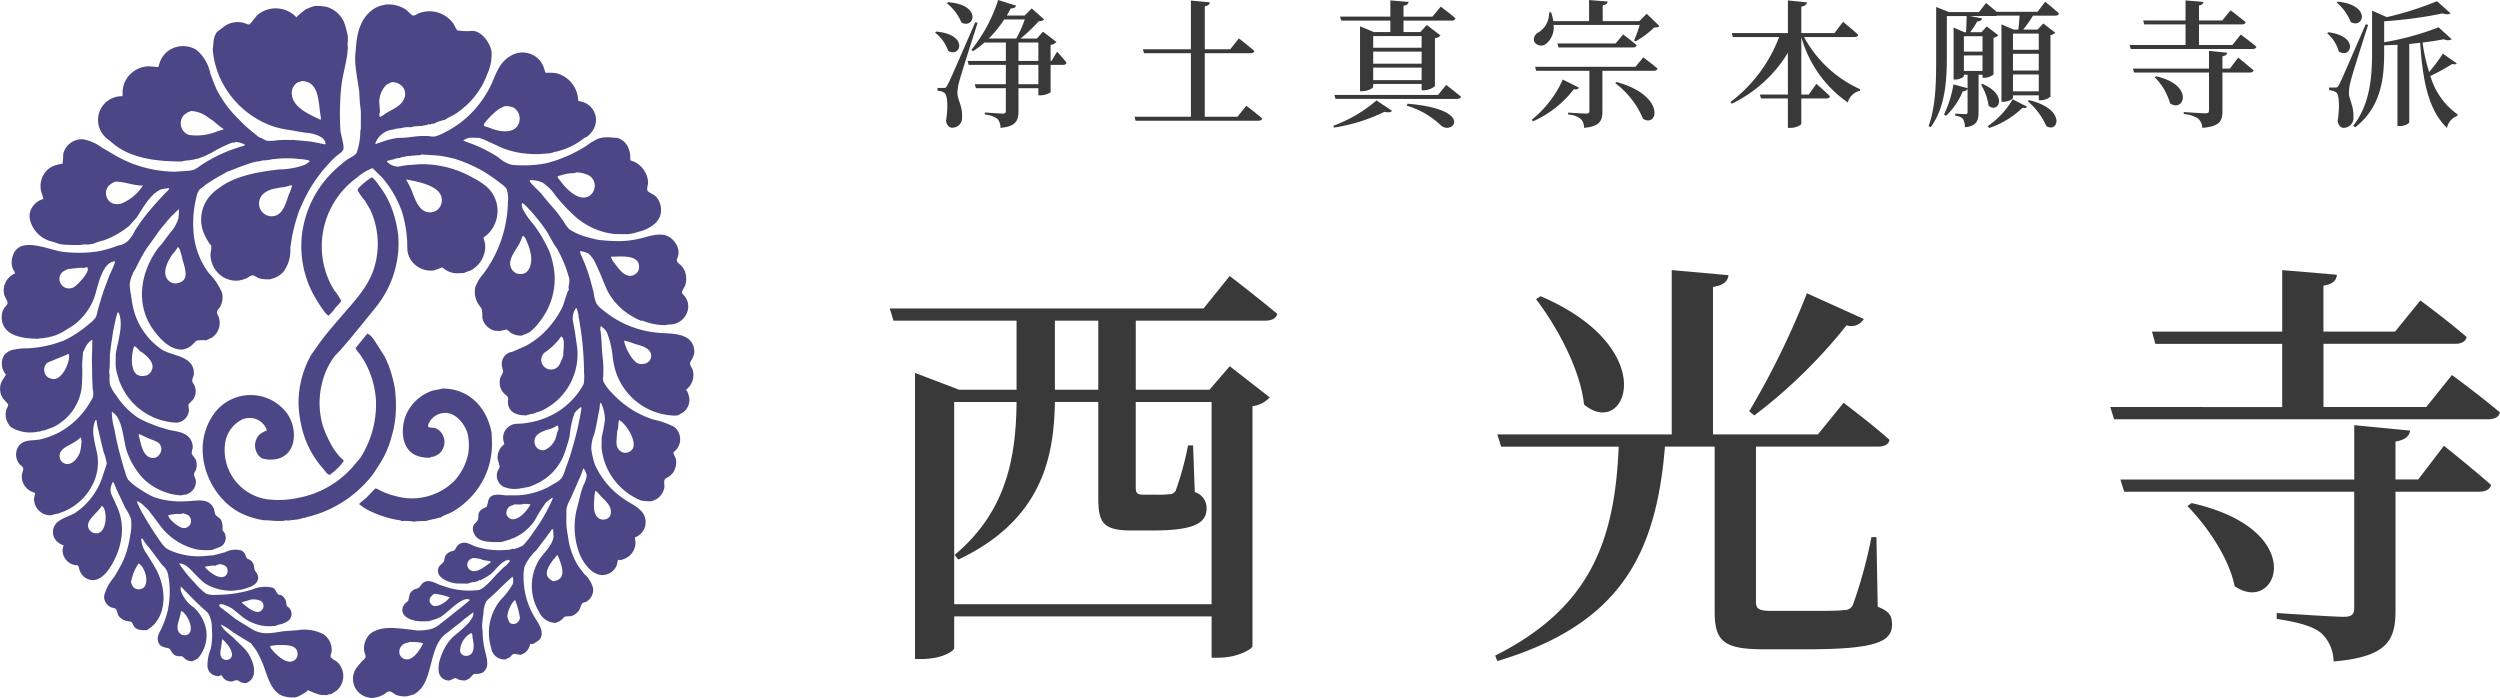 <svg xmlns="http://www.w3.org/2000/svg" xmlns:xlink="http://www.w3.org/1999/xlink" width="255.152" height="71.263" viewBox="0 0 255.152 71.263">
  <defs>
    <clipPath id="clip-path">
      <rect id="長方形_26" data-name="長方形 26" width="70.866" height="70.81" transform="translate(0 0)" fill="none"/>
    </clipPath>
  </defs>
  <g id="グループ_127" data-name="グループ 127" transform="translate(-29 -23.142)">
    <path id="パス_20" data-name="パス 20" d="M4.386-24.08V3.4h.688c2.064,0,3.311-.817,3.311-1.118V-.946H34.658V3.268h.688c2.064,0,3.483-.946,3.483-1.161V-22.4a2.912,2.912,0,0,0,1.763-.9l-4.085-3.182L34.443-24.08H26.918v-7.052H40.162c.6,0,1.075-.215,1.2-.688-1.892-1.591-4.859-3.87-4.859-3.87l-2.666,3.311H1.806l.387,1.247H14.749v7.052H8.9L4.386-25.8Zm14.276-7.052h4.429v7.052H18.662ZM8.385-2.193v-20.64h6.364C14.706-17.372,13.8-11.7,8.428-7.224l.387.473c8.557-4.042,9.761-10.492,9.847-16.082h4.429v9.761c0,2.494.43,3.354,3.354,3.354h2.236c4.128,0,5.461-.731,5.461-2.236a1.667,1.667,0,0,0-1.2-1.677L32.766-18.4H32.25A30.744,30.744,0,0,1,31-13.8a.736.736,0,0,1-.688.387,10.57,10.57,0,0,1-1.333.043h-1.29c-.645,0-.774-.172-.774-.774v-8.686h7.74v20.64ZM68.241-33.626l-.473.3c2.193,2.881,4.515,7.181,4.9,10.75C76.927-18.963,80.754-28.251,68.241-33.626Zm27.176-.3a82.915,82.915,0,0,1-5.891,12.04l.516.43a52.559,52.559,0,0,0,9.417-9.2,1.494,1.494,0,0,0,1.763-.645Zm-13.8-2.365v16.77h-17.8l.387,1.247h12C75.809-8.6,73.272-1.806,63.6,3.053l.215.559C76.325-.129,80.023-7.224,80.926-18.275H86V-1.419c0,3.01.946,3.827,4.988,3.827h4.429c7.052,0,8.686-.774,8.686-2.537,0-.86-.258-1.333-1.462-1.806l-.129-7.1H102a47.882,47.882,0,0,1-1.849,6.794.9.9,0,0,1-.946.645c-.6.086-1.892.086-3.483.086H91.891c-1.462,0-1.677-.215-1.677-.989V-18.275h12.47c.6,0,1.075-.215,1.161-.688-1.763-1.591-4.687-3.784-4.687-3.784l-2.623,3.225H85.828v-15.05c1.118-.172,1.5-.6,1.591-1.2Zm53.062,23.779-.43.3c2.021,2.064,4.257,5.332,4.816,8.17C143.4-.989,146.888-9.761,134.676-12.513Zm9.245-23.779v6.278H130.634l.344,1.247h12.943v6.45H126.377l.387,1.247h38.184c.645,0,1.075-.215,1.2-.688-1.849-1.591-4.9-3.827-4.9-3.827l-2.623,3.268H148.135v-6.45h13.416c.645,0,1.075-.215,1.2-.688-1.763-1.548-4.73-3.741-4.73-3.741l-2.58,3.182h-7.31V-34.7c.989-.172,1.333-.559,1.376-1.118Zm7.353,15.824v5.547H127.409l.387,1.247h23.478V-1.806c0,.645-.258.9-1.075.9-1.075,0-6.837-.387-6.837-.387v.6c2.494.387,3.784.817,4.558,1.462a4.009,4.009,0,0,1,1.247,2.881c5.59-.473,6.321-2.236,6.321-5.246V-13.674h8.557c.6,0,1.075-.215,1.2-.688-1.849-1.634-4.816-4-4.816-4l-2.623,3.44h-2.322v-3.87c.989-.172,1.376-.516,1.505-1.118Z" transform="translate(118 87)" fill="#393939"/>
    <path id="パス_21" data-name="パス 21" d="M1.75-11.634l-.112.112a4.845,4.845,0,0,1,1.484,1.96C4.438-8.834,5.264-11.382,1.75-11.634Zm-1.2,3-.112.112a3.959,3.959,0,0,1,1.33,1.848C3.024-5.894,3.934-8.33.546-8.638ZM1.3-2.884H.686v.294a1.187,1.187,0,0,1,.7.21c.322.21.392,1.414.168,2.842.07.49.336.714.63.714A1,1,0,0,0,3.192.1c.042-1.19-.462-1.736-.476-2.436a4.811,4.811,0,0,1,.21-1.3c.2-.742,1.274-4.088,1.848-5.894L4.536-9.59C1.974-3.7,1.974-3.7,1.694-3.178,1.554-2.884,1.5-2.884,1.3-2.884Zm5.572-8.974a15.792,15.792,0,0,1-2.73,5.082l.168.14A8.363,8.363,0,0,0,5.46-7.518h2.2v1.876H3.752l.112.406H7.658v1.974H4.48l.126.406H7.658v2.31c0,.2-.07.28-.308.28-.322,0-1.834-.112-1.834-.112v.21A2.462,2.462,0,0,1,6.8.28a1.289,1.289,0,0,1,.308.91C8.722,1.05,8.946.406,8.946-.5V-2.856h2.03v.728h.2a2.008,2.008,0,0,0,1.05-.308v-2.8H13.5c.182,0,.322-.07.35-.224a13.8,13.8,0,0,0-.966-1.12l-.56.938h-.1V-7.266a1.093,1.093,0,0,0,.6-.308l-1.372-1.05-.63.7H9.156A17.852,17.852,0,0,0,11.032-9.7a.838.838,0,0,0,.546-.168L10.3-11l-.728.728H7.756L8.162-11c.308.014.49-.112.546-.28ZM8.946-5.236h2.03v1.974H8.946Zm0-.406V-7.518h2.03v1.876ZM7.658-7.924H5.908A11.674,11.674,0,0,0,7.49-9.87h2.1a13.332,13.332,0,0,1-.868,1.946ZM21.644-6.832l.112.406h4.788V.056H20.79L20.9.462h12.53c.21,0,.35-.07.392-.224-.616-.546-1.624-1.3-1.624-1.3L31.3.056H27.958V-6.426h4.676c.21,0,.35-.07.392-.224-.6-.532-1.582-1.288-1.582-1.288l-.882,1.106h-2.6v-4.382c.364-.056.476-.2.518-.406L26.544-11.8v4.97ZM41.188-2.17l.112.406H53.718c.21,0,.35-.07.392-.224-.588-.5-1.512-1.2-1.512-1.2L51.772-2.17Zm7.462.9-.07.2a8.472,8.472,0,0,1,3.5,2.03C53.312,1.974,55.5-.7,48.65-1.274ZM45.486-1.61A14.325,14.325,0,0,1,41.076.98l.07.182A17.743,17.743,0,0,0,46.3-.448c.406.1.658.056.77-.1Zm-1.68-6.972v6.034h.21c.56,0,1.134-.308,1.134-.448V-3.29h4.942v.644h.224a1.82,1.82,0,0,0,1.134-.42V-7.952a1.043,1.043,0,0,0,.574-.28l-1.4-1.078-.672.728H48.244V-9.758h4.928a.353.353,0,0,0,.378-.224c-.574-.518-1.512-1.2-1.512-1.2l-.84,1.022H48.244V-11.27c.364-.056.49-.2.518-.392L46.9-11.816v1.652H41.762l.126.406H46.9v1.176H45.234L43.806-9.17Zm6.286.406v1.19H45.15v-1.19ZM45.15-6.594h4.942v1.232H45.15Zm0,1.638h4.942v1.274H45.15Zm24.836,1.47-.14.112A8.73,8.73,0,0,1,72.688.266C74.228,1.218,75.026-2.114,69.986-3.486ZM64.5-3.738a11.166,11.166,0,0,1-3.164,4.1l.112.168a10.659,10.659,0,0,0,4.172-3.276c.322.056.448-.028.532-.168ZM63.952-7.42l.112.406h7.6c.2,0,.336-.07.378-.224-.532-.476-1.386-1.106-1.386-1.106l-.77.924ZM61.67-5.04l.112.406h5.432V-.518c0,.168-.07.252-.308.252-.322,0-1.862-.1-1.862-.1v.2A2.208,2.208,0,0,1,66.332.28a1.235,1.235,0,0,1,.336.91c1.638-.14,1.876-.756,1.876-1.68V-4.634H73.78c.21,0,.35-.07.392-.224-.56-.476-1.456-1.148-1.456-1.148l-.8.966ZM63.1-10.584a2.307,2.307,0,0,1-1.05,2.016.788.788,0,0,0-.462.966.814.814,0,0,0,1.218.21A2.17,2.17,0,0,0,63.56-9.31h8.792a15.791,15.791,0,0,1-.574,1.582l.14.1a9.347,9.347,0,0,0,1.9-1.414c.294-.014.448-.042.546-.154l-1.3-1.26L72.31-9.7H68.572v-1.61c.364-.056.49-.2.5-.392l-1.89-.154V-9.7H63.532a4.926,4.926,0,0,0-.224-.9Zm24.374-1.232v3.332H81.746l.112.406h4.718a14.851,14.851,0,0,1-4.97,6.636l.14.168a13.543,13.543,0,0,0,5.726-5.194v4.256H84.616l.112.406h2.744v3h.266c.546,0,1.106-.28,1.106-.434V-1.806h2.548c.2,0,.336-.07.378-.224C91.252-2.548,90.384-3.3,90.384-3.3L89.6-2.212h-.756V-8.078A12.065,12.065,0,0,0,93.59-1.4a1.628,1.628,0,0,1,1.232-1.19l.042-.154a12.173,12.173,0,0,1-5.74-5.334h5.138c.21,0,.364-.07.392-.224-.574-.546-1.554-1.33-1.554-1.33l-.868,1.148H88.844v-2.7c.42-.07.532-.224.574-.434Zm24.6,10.178-.126.1a7.254,7.254,0,0,1,1.9,2.548C115.108,1.778,115.892-.756,112.07-1.638ZM107.338-3.29l-.154.07a5.469,5.469,0,0,1,.77,2.142C108.906-.21,110.04-2.128,107.338-3.29Zm3.08,1.568a8.616,8.616,0,0,1-2.534,2.73l.126.2a9.062,9.062,0,0,0,3.416-2.072c.238.056.378.028.462-.1ZM109.27-8.834V-1.47h.2c.5,0,.98-.266.98-.406v-.252h2.632v.5h.182a1.613,1.613,0,0,0,1.008-.364V-8.274a.992.992,0,0,0,.5-.238l-1.232-.952-.588.63h-1.47a12.318,12.318,0,0,0,1.008-1.428h2.282c.2,0,.336-.07.364-.224-.518-.49-1.4-1.19-1.4-1.19l-.784,1.022H108.78c-.49-.42-1.078-.9-1.078-.9l-.728.924h-3.08l-1.288-.518v4.606c0,2.506.042,5.306-.77,7.546l.21.126c1.652-2.24,1.652-5.348,1.652-7.686V-10.22h2.016c0,.49-.028,1.134-.056,1.652h-.168l-1.106-.476v5.306h.168c.434,0,.882-.252.882-.35v-.14h.378v1.372l-1.442-.392a11.238,11.238,0,0,1-.966,3.08l.21.126a7.083,7.083,0,0,0,1.708-2.506.476.476,0,0,0,.49-.252V-.434c0,.154-.042.224-.238.224s-1.022-.056-1.022-.056v.21c.448.07.672.182.8.364a1.475,1.475,0,0,1,.182.826c1.232-.126,1.4-.714,1.4-1.554V-4.228h.406v.308h.182a1.539,1.539,0,0,0,.938-.336V-8.008a.846.846,0,0,0,.49-.252l-1.176-.9-.546.588h-1.148a8.5,8.5,0,0,0,.714-1.092c.308-.014.462-.14.5-.308l-1.232-.252h2.576a.467.467,0,0,0,.21-.042h2.268c-.028.476-.07,1.022-.126,1.428h-.476l-1.246-.532Zm3.808,2.464v1.708h-2.632V-6.37Zm0-.406h-2.632V-8.428h2.632Zm-5.74.574V-4.62h-1.9V-6.2Zm0-.392h-1.9V-8.162h1.9Zm5.74,2.338v1.722h-2.632V-4.256Zm11.97.182-.14.1a6.008,6.008,0,0,1,1.568,2.66C127.89-.322,129.024-3.178,125.048-4.074Zm3.01-7.742v2.044h-4.326l.112.406h4.214v2.1h-5.712l.126.406H134.9c.21,0,.35-.07.392-.224-.6-.518-1.6-1.246-1.6-1.246l-.854,1.064H129.43v-2.1H133.8c.21,0,.35-.07.392-.224-.574-.5-1.54-1.218-1.54-1.218l-.84,1.036h-2.38V-11.3c.322-.056.434-.182.448-.364Zm2.394,5.152v1.806h-7.77l.126.406h7.644V-.588c0,.21-.084.294-.35.294-.35,0-2.226-.126-2.226-.126v.2a3.086,3.086,0,0,1,1.484.476,1.305,1.305,0,0,1,.406.938c1.82-.154,2.058-.728,2.058-1.708V-4.452h2.786c.2,0,.35-.07.392-.224-.6-.532-1.568-1.3-1.568-1.3l-.854,1.12h-.756v-1.26c.322-.056.448-.168.49-.364Zm12.894,3.738h-.63v.28a1.534,1.534,0,0,1,.714.21c.308.224.378,1.456.154,2.912.07.49.336.714.616.714a1,1,0,0,0,.994-1.078c.042-1.2-.448-1.778-.462-2.492a5.049,5.049,0,0,1,.2-1.274c.182-.728,1.2-3.934,1.764-5.67l-.252-.056c-2.45,5.642-2.45,5.642-2.716,6.16C143.57-2.94,143.528-2.926,143.346-2.926Zm.266-8.764-.112.1a5.044,5.044,0,0,1,1.414,1.974C146.2-8.862,147.084-11.312,143.612-11.69Zm-.98,3.122-.126.1a3.754,3.754,0,0,1,1.19,1.862C144.9-5.782,145.908-8.134,142.632-8.568Zm11.69,2.184a19.059,19.059,0,0,1-1.4,1.876,16.862,16.862,0,0,1-.672-3.01c.812-.1,1.554-.21,2.17-.336a.9.9,0,0,0,.812.014l-1.344-1.232a28.734,28.734,0,0,1-5.558,1.526V-9.688a43.252,43.252,0,0,0,5.964-.8c.392.126.658.112.812-.014l-1.386-1.232a32.858,32.858,0,0,1-5.124,1.624l-1.5-.658v4.242c0,2.618-.224,5.306-1.918,7.5l.182.168c2.73-2.1,2.968-5.18,2.968-7.644v-.728l1.358-.056V1.008h.21c.6,0,.994-.28.994-.378V-7.364L152-7.49c.28,4.06.882,6.888,2.744,8.694a1.63,1.63,0,0,1,1.05-1.232l.028-.154a7.284,7.284,0,0,1-2.772-3.92,23.724,23.724,0,0,0,2.24-1.232c.224.07.364.056.448-.056Z" transform="translate(124 35)" fill="#393939"/>
    <g id="グループ_54" data-name="グループ 54" transform="translate(29 23.595)">
      <g id="グループ_53" data-name="グループ 53" clip-path="url(#clip-path)">
        <path id="パス_5" data-name="パス 5" d="M70.862,35.507a1.672,1.672,0,0,0-.665-1.422c-.93-.621-2.251-.455-3.406-.617a10.142,10.142,0,0,1-5.185-2.218,3.356,3.356,0,0,1-.723-.7,4.246,4.246,0,0,1-.3-1.184q-.138-.515-.276-1.031a15.87,15.87,0,0,0-.644-1.933c-.146-.338-.289-.675-.434-1.011-.013-.042-.042-.144-.01-.184.057-.073.208,0,.272.018a2.4,2.4,0,0,1,.568.2,3.05,3.05,0,0,1,.794,1.169c.458.9.761,1.86,1.214,2.764a6.448,6.448,0,0,0,2.4,2.44,4.955,4.955,0,0,0,1.008.5c.043-.015.08.031.08-.04a5.882,5.882,0,0,0,2.261.472c.176,0,.314-.053.476-.065a1.9,1.9,0,0,0,1.91-1.476,1.7,1.7,0,0,0-.035-.864,1.764,1.764,0,0,0-.278-.542c-.08-.1-.252-.231-.279-.353-.045-.187.256-.562.325-.75a2.2,2.2,0,0,0,.089-.9,1.878,1.878,0,0,0-.513-1.141c-.119-.123-.362-.268-.412-.428-.059-.183.074-.4.117-.572a1.646,1.646,0,0,0-.295-1.308c-.867-1.287-2.234-.8-3.444-.475a9.7,9.7,0,0,1-2.3.3A17.04,17.04,0,0,1,61,24.015c-.212-.047-.424-.094-.636-.143L60,23.765a6.193,6.193,0,0,1-1.888-.813,3.384,3.384,0,0,1-.557-.756L57,21.418c-.534-.693-1.17-1.339-1.7-2.041-.206-.275-1.247-1.163-1.247-1.405h.039v-.039a2.86,2.86,0,0,1,1.3.261,4.681,4.681,0,0,1,1.3,1.312A18.018,18.018,0,0,0,58.4,21.362a7.308,7.308,0,0,0,4.344,2.074l1.27.011.318-.039.277-.04,1.056-.31c.892-.353,1.838-.988,1.8-2.111a1.958,1.958,0,0,0-.218-.9,1.761,1.761,0,0,0-.366-.5c-.173-.156-.746-.378-.8-.56-.088-.279.089-.593.061-.9a2.5,2.5,0,0,0-1.445-2.045c-.121-.046-.242-.092-.365-.137,0-.133-.006-.265-.008-.4a2.119,2.119,0,0,0-.154-.753,1.75,1.75,0,0,0-1.152-1.13l-.549-.035a3.247,3.247,0,0,0-1.423.112,7.7,7.7,0,0,0-1.229.746,13.946,13.946,0,0,1-2.437,1.236,11.968,11.968,0,0,1-1.818.565,12.736,12.736,0,0,1-3.331.123,3.323,3.323,0,0,1-1.365-.761,14.42,14.42,0,0,0-2.952-1.47c-.2-.073-.4-.146-.6-.221,0-.055-.025-.078.039-.078a1.383,1.383,0,0,1,.873-.239l.708.023c.177.067.353.133.528.2l1.823.835a9.2,9.2,0,0,0,1.665.468,10.893,10.893,0,0,0,2.14.146l1.071-.085.4-.119c.074-.012.278-.085.278-.04.051,0,.039.012.039-.04a6.977,6.977,0,0,0,2.713-1.326c.139-.095.3-.14.437-.25a2.6,2.6,0,0,0,.6-.775A1.913,1.913,0,0,0,59.29,9.909l-.279-.069a2.966,2.966,0,0,0-2.268-2.83,5.411,5.411,0,0,0-1.064-.027v-.04a1.359,1.359,0,0,1-.136-.39,2.925,2.925,0,0,0-.32-.664,2.31,2.31,0,0,0-3.18-.594c-1.195.71-1.476,2.026-2.038,3.153a10.738,10.738,0,0,1-1.492,2.2,10.177,10.177,0,0,1-3.138,2.421,4.55,4.55,0,0,1-.969.4,1.771,1.771,0,0,1-.632-.035l-.593-.01c-.635.01-1.25.117-1.865.176-.237.008-.473.015-.711.021a8.1,8.1,0,0,0-1.735.447l-.528.179V14.2H38.3a2.164,2.164,0,0,1,1.747-1.42c.059-.015.315-.049.315-.088l.357-.04L41,12.617a2.323,2.323,0,0,1,.913-.08,2.947,2.947,0,0,1,.872-.119.83.83,0,0,1,.318,0v-.039l.278-.04c.067-.032.317-.032.317-.119h.041l.157.04a.629.629,0,0,1,.437-.079v-.04a3.937,3.937,0,0,1,1.071-.357,4.467,4.467,0,0,1,.817-.454,7.441,7.441,0,0,0,1.065-.757,8.146,8.146,0,0,0,2.447-3.467,4.872,4.872,0,0,0,.44-2.225c-.087-.86-.963-2.135-1.914-2.18A7,7,0,0,1,46.7,2.654c-.124-.061-.315-.52-.4-.652A2.981,2.981,0,0,0,42.825.874c-.2.056-.454.283-.669.261-.154-.017-.571-.5-.726-.606A3.3,3.3,0,0,0,39.413,0L38.86.13A2.529,2.529,0,0,0,38.082.5c-1.333.925-1.669,2.5-1.769,4.1a9.072,9.072,0,0,0-.067,1.19c.066,1.07.284,2.108.418,3.136q.028.516.059,1.029c.028.355.1.737.108,1.113q0,.792-.005,1.586c-.019.118-.036.238-.055.358a6.493,6.493,0,0,1-.37,2.121c-.131.277-.747.54-1,.727a13.718,13.718,0,0,0-1.531,1.328,10.731,10.731,0,0,0-3.056,6.378,10.416,10.416,0,0,0,1,5.7,13.855,13.855,0,0,0,1.152,1.89,2.917,2.917,0,0,0,.434.519c.033.028.142.144.142.064a3.286,3.286,0,0,0,.668-.758c.178-.191.356-.381.533-.574a.287.287,0,0,0,.056-.2,5.864,5.864,0,0,0-.643-.979,7.931,7.931,0,0,1-.995-2.214,8.636,8.636,0,0,1,3.264-9.332,5.322,5.322,0,0,1,1.6-.978l.973.963a10.813,10.813,0,0,1,2.062,3.6A12.722,12.722,0,0,1,41.545,24c.042.437-.01.89.066,1.3a2.586,2.586,0,0,0,.248.66,2.437,2.437,0,0,0,2.391,1.19c.061-.008.242-.04.242-.1.269,0,.43-.2.675-.2a2.233,2.233,0,0,0,1.463.591l.758-.035c.2-.138.489-.172.708-.289a2.8,2.8,0,0,0,1.427-2.291,2.63,2.63,0,0,0-.078-.673c-.038-.119-.074-.237-.113-.358a2.8,2.8,0,0,0,.846-.822,3.3,3.3,0,0,0-.787-4.589,7.465,7.465,0,0,0-.958-.6,10.574,10.574,0,0,0-5.489-1.481l-1.426.1c-.305.05-.608.1-.913.154a1.763,1.763,0,0,1-.779-.236c-.055-.034-.316-.252-.334-.252.014-.053.014-.119.081-.119.117,0,.595-.182.595-.119.051,0,.039.012.039-.04a1.742,1.742,0,0,1,.6-.119.987.987,0,0,1,.475-.119,1.233,1.233,0,0,1,.555-.079.991.991,0,0,1,.4-.04c.117-.059.753-.01.753-.118h.041l1.387.085a9.809,9.809,0,0,1,1.855.328c.053.013.249.02.249.062a14.407,14.407,0,0,1,2.654,1.157,15.4,15.4,0,0,1,1.88,1.287,2.608,2.608,0,0,1,.624.556,2.7,2.7,0,0,1,.156,1.364A12.6,12.6,0,0,1,49.3,27.538a4.106,4.106,0,0,0-.789,1.307,2.3,2.3,0,0,0,.363,1.813c.1.137.193.275.288.413a4.1,4.1,0,0,1,.064.9,1.705,1.705,0,0,0,1.3,1.333l.514.026.631-.149c.2.058.3.214.466.34a1.916,1.916,0,0,0,1.124.277c.254-.138.526-.181.773-.341A4.966,4.966,0,0,0,55.1,32.348a7.04,7.04,0,0,0,1.5-4.776,8.937,8.937,0,0,0-.462-2.182,4.753,4.753,0,0,0-.312-.686,13.352,13.352,0,0,0-1.371-2.249A8.115,8.115,0,0,1,53.361,20.9c-.026-.063-.187-.584-.061-.584v-.039c.054,0,.078-.022.078.039a1.77,1.77,0,0,1,.38.332A14.178,14.178,0,0,1,54.8,21.823a16.937,16.937,0,0,1,1.014,1.359q.363.641.725,1.28c.078.137.19.25.267.386a13.067,13.067,0,0,1,1.3,3.158,2.836,2.836,0,0,1-.077.8c-.01.128.031.245.031.357l-.054.035c-.087.065-.476,1.37-.571,1.6a8.214,8.214,0,0,1-1.1,1.769,8.374,8.374,0,0,1-2.694,2.292l-1.3.572-.3.076a1.239,1.239,0,0,0-.6.451,1.325,1.325,0,0,0-.2,1.022c.036.16.074.319.111.479a1.34,1.34,0,0,1-.225.483,1.456,1.456,0,0,0-.127.706,1.567,1.567,0,0,0,.483,1.092l.315.275c.125.2.006.529.052.768.18.962,1,1.16,1.92,1.16.04-.034.158-.122.158-.04.053,0,.04.013.04-.04a1.34,1.34,0,0,1,.437-.079,4,4,0,0,1,.742-.263,6.637,6.637,0,0,0,1.536-.954,6.374,6.374,0,0,0,2.232-5.487l-.249-1.743c-.07-.372-.138-.743-.207-1.116a1.961,1.961,0,0,1,.136-.9c.058-.109.117-.218.174-.329h.078v.041a2.6,2.6,0,0,1,.211.87,32.047,32.047,0,0,1,.55,5.674,3.889,3.889,0,0,1-.05,1.189,7.642,7.642,0,0,1-2.778,2.89,8.9,8.9,0,0,1-1.941.835,10.873,10.873,0,0,1-1.429.269c-.319.042-.646.012-.945.075a1.5,1.5,0,0,0-1.006.827,1.419,1.419,0,0,0-.088.814c.032.134.066.268.1.4a1.711,1.711,0,0,0-.683,1.508c.069.25.139.5.209.751,0,.185-.158.354-.219.525a1.285,1.285,0,0,0,.589,1.553,2.9,2.9,0,0,0,1.81.163c.059-.008.2-.039.2.022h.039c0-.054-.012-.04.04-.04v-.04a2.539,2.539,0,0,0,1.031-.28A5.534,5.534,0,0,0,57.5,46.1a15.954,15.954,0,0,0,.645-2.071,8.861,8.861,0,0,1,.494-2.316,1.911,1.911,0,0,1,.36-.386c.081-.081.213-.224.332-.224a1.785,1.785,0,0,1-.037.437,32.692,32.692,0,0,1-.85,3.657c-.209.74-.44,1.438-.711,2.146a4.367,4.367,0,0,1-.414,1,2.491,2.491,0,0,1-.8.584L56,49.241a7.814,7.814,0,0,1-3.138.859l-1.308,0a3.474,3.474,0,0,0-1.065-.042c-.782.185-.583.683-.84,1.243h-.04c-.346.173-.74.328-.783.794a1.67,1.67,0,0,1-.058.513c-.126.257-.4.391-.483.683a.964.964,0,0,0,.08.674c.408.961,1.616.907,2.633.907l.317-.04.635-.2v.039a1.088,1.088,0,0,1,.475-.2c.183-.1.366-.193.547-.291a5.2,5.2,0,0,0,1.606-1.515,16.1,16.1,0,0,1,1.131-1.816c.086-.1.644-.494.644-.5h.04v.039h.039a17.3,17.3,0,0,1-2.063,3.569A8.95,8.95,0,0,1,53.4,55.2a3.747,3.747,0,0,1-.933.38l-.12-.04a1.841,1.841,0,0,1-.673.13,7.715,7.715,0,0,1-3.057-.325c-.53-.155-1.038-.593-1.629-.328a.959.959,0,0,0-.445.436.717.717,0,0,1-.184.273l-.281.092a1.016,1.016,0,0,0-.637.494c-.092.195-.062.451-.2.622s-.364.3-.472.511a.836.836,0,0,0,0,.672c.224.594,1.283.946,1.9.985.37,0,.741.006,1.11.009a1.428,1.428,0,0,1,.675-.159c.088-.049.436-.083.436-.2.055,0,.119-.028.119.039.052,0,.04.011.04-.039a6.965,6.965,0,0,0,.963-.556c.584-.442,1.2-1.508,1.972-1.508v.04h.04v.118l-.372.421-.211.148-.717.711c-.408.434-1.308,1.541-1.877,1.637a7.9,7.9,0,0,1-2.968-.2l-.987-.32c-.475-.194-1.048-.557-1.593-.29-.26.127-.338.383-.542.563a1.067,1.067,0,0,1-.373.147,1,1,0,0,0-.557.494c-.055.236-.11.472-.167.708-.057.055-.116.108-.175.16a1.118,1.118,0,0,0-.378.512c-.282.947.886,1.339,1.594,1.407.345.032.677.011,1.033.011.211-.065.422-.127.635-.192a2.968,2.968,0,0,0,.63-.274c.637-.355,2.144-2.084,2.88-1.756.042.017.059.027.059.079-.324.27-.647.54-.97.807-.676.506-1.311,1.064-1.988,1.554a2.485,2.485,0,0,1-1.091.6,5.558,5.558,0,0,1-1.346.117c-.218-.012-.452-.072-.677-.094-1.4-.133-2.962-.427-4.079.434a2.022,2.022,0,0,0-.614,1.776c.019.194.195.455.117.65s-.275.276-.4.441-.305.331-.437.515a1.97,1.97,0,0,0-.27,1.991,1.948,1.948,0,0,0,1.522,1.151c.063.017.392.093.392.017a3.01,3.01,0,0,0,1.014-.309c.186-.1.4-.343.616-.355.192-.012.571.308.766.389a2.843,2.843,0,0,0,1.056.116c.074-.038.476-.1.476-.159.054,0,.079-.026.079.04.052,0,.041.012.041-.04,2.177-1.006,1.468-4.642,3.258-6.141q.783-.609,1.565-1.218a11.814,11.814,0,0,1,1.245-.971v-.041h.12c-.02.117-.039.234-.061.351-.038.076-.077.155-.115.23-.094.132-.185.264-.278.4A11.272,11.272,0,0,1,46.8,64.078a7.264,7.264,0,0,0-.815.728,5.531,5.531,0,0,0-1.028,1.88,3.041,3.041,0,0,0-.163,1.506,1.031,1.031,0,0,0,1.127.8c.082-.055.6-.289.6-.238.108.056.22.112.329.167a2.018,2.018,0,0,0,.663.071,4.086,4.086,0,0,0,.418-.22c.158-.12.288-.378.474-.441.153-.006.305-.008.456-.014.128-.036.256-.074.384-.113a1.077,1.077,0,0,0,.4-.486c.24-.521-.09-1.484-.2-1.986a9.069,9.069,0,0,1-.189-1.779c-.007-.181-.06-.36-.052-.554.013-.432.09-.849.137-1.271a2.866,2.866,0,0,1,.269-1.168,2.131,2.131,0,0,1,.433-.431c.265-.251.532-.5.8-.75.144-.143,1.371-1.34,1.44-1.34V58.4h.04v.039a1.217,1.217,0,0,1,.008.717,7.321,7.321,0,0,1-1.219,1.6,5.315,5.315,0,0,0-.979,4.946,1.357,1.357,0,0,0,1.437,1.148c.138-.062.277-.125.415-.189.156-.092.275-.351.462-.369s.464.082.709.082l.355-.161a1.459,1.459,0,0,0,.6-.948h.318c.409-.286.816-.385.855-1,.046-.716-.588-1.451-.892-2.023a7.925,7.925,0,0,1-.956-3.806,4.213,4.213,0,0,1,.1-1.066,5.051,5.051,0,0,1,1.188-1.648q.583-.77,1.166-1.536.222-.313.443-.629h.079V53.6h.039c.016.252.031.5.047.756-.185.948-.978,1.566-1.49,2.355a5.12,5.12,0,0,0,0,5.269,1.9,1.9,0,0,0,1.685,1.143c.125-.051.251-.1.375-.151l.3-.209c.092-.1.166-.228.3-.277a1.776,1.776,0,0,1,.58-.039c.088-.035.178-.069.266-.1a1.593,1.593,0,0,0,.642-.614c.076-.19.152-.379.227-.569.12-.122.326-.139.474-.215a1.4,1.4,0,0,0,.682-1.315,2.823,2.823,0,0,0-.927-1.522l-.608-.814a7.547,7.547,0,0,1-1.047-3.1,8.292,8.292,0,0,1-.16-1.273q.008-.455.014-.911a3.564,3.564,0,0,1,.028-.668,4.516,4.516,0,0,1,.424-.971l.824-1.89a6.12,6.12,0,0,0,.43-1.112h.08v.04a1.444,1.444,0,0,1,.287.675,2.842,2.842,0,0,1-.305.92,8.769,8.769,0,0,0-.4,1.263q-.176.7-.349,1.391a7.751,7.751,0,0,0,.324,4.423c.36.887,1.253,2.2,2.39,2.151a1.6,1.6,0,0,0,1.4-1c.067-.166.038-.4.151-.539.022-.029.038-.039.038,0h.357v-.04a1.788,1.788,0,0,0,1.368-1.668c.011-.2-.059-.414-.059-.593a1.655,1.655,0,0,0,.887-2.363c-.45-.757-1.342-1.079-2-1.556A8.326,8.326,0,0,1,60.7,46.924a8.829,8.829,0,0,1-.351-1.542,3.962,3.962,0,0,1,.307-1.55c.186-.683.3-1.38.435-2.092a5.469,5.469,0,0,0,.143-1.035h.04c0-.054-.014-.04.04-.04v.04h.039a3.939,3.939,0,0,1,.385,1.7,15.949,15.949,0,0,1-.327,1.749c-.005.355-.011.712-.017,1.067a6.5,6.5,0,0,0,4.016,5.4,4.042,4.042,0,0,0,1.141.073c.154-.072.311-.141.466-.212a1.78,1.78,0,0,0,.79-1.178c.023-.213-.061-.643.025-.8s.383-.266.529-.366c.091-.092.182-.183.272-.277a1.857,1.857,0,0,0,.346-1.479c-.064-.223-.247-.447-.247-.686a1.609,1.609,0,0,0,.08-2.579,8.22,8.22,0,0,0-2.108-.743,9.782,9.782,0,0,1-4.275-2.752,4.5,4.5,0,0,1-.84-1.126,1.409,1.409,0,0,1-.016-.617l.012-.752c-.012-.637-.108-1.284-.146-1.906s-.059-1.246-.141-1.862c-.014-.112-.092-.518.095-.518.073.143.214.2.325.307a1.556,1.556,0,0,1,.3.528,9.349,9.349,0,0,1,.48,1.982,10.062,10.062,0,0,0,.288,1.623,6.5,6.5,0,0,0,6.183,4.685l.238-.039.531-.308a1.579,1.579,0,0,0,.512-1.84c-.028-.083-.121-.391-.21-.391v-.08A1.89,1.89,0,0,0,70.7,37.3c-.065-.214-.286-.434-.268-.679.013-.2.2-.376.269-.563a2.073,2.073,0,0,0,.165-.55M65.2,26.54a1.039,1.039,0,0,1-.067.663.954.954,0,0,1-.449.409c-.832.4-1.578-.669-1.969-1.212a1.8,1.8,0,0,1-.372-.652c.927,0,2.636-.232,2.857.792m-7.737-9.163c.053,0,.041.013.041-.039h.078c.028.028.04.039.04,0a4.013,4.013,0,0,1,.992-.12q.12-.037.237-.078a3,3,0,0,1,1.322.349,1.247,1.247,0,0,1,.05,2c-1.05.758-2.387-.617-2.968-1.392-.109-.145-.347-.372-.347-.565.091-.038.555-.129.555-.159m-7.985-5.285a7.378,7.378,0,0,1,1.461-1.429l.534-.268a1.923,1.923,0,0,1,.971.152,1.341,1.341,0,0,1,.318,1.932c-.651.785-2.06.436-2.838.1-.178-.079-.364-.067-.515-.2-.092-.084.019-.222.069-.283M38.74,10.355a2.492,2.492,0,0,1,.7-2.152,3.952,3.952,0,0,1,.532-.268,1.389,1.389,0,0,1,1.189.555,1.2,1.2,0,0,1,.158.912c-.23.921-1.2,1.265-1.923,1.7-.178.105-.442.367-.653.367v-.08c-.015-.053-.027-.1-.04-.158.128-.228.04-.591.04-.873m6.345,9.522a1.273,1.273,0,0,1-.332.976,1.242,1.242,0,0,1-.778.359c-1.246.1-1.66-1.481-2-2.318-.15-.363-.357-.7-.534-1.041,1.121.225,3.557.612,3.648,2.024m8.254,3.729c.266.1.349.43.452.665a4.949,4.949,0,0,1,.408,1.438c.077.808-.191,1.862-1.137,1.8a.987.987,0,0,1-.81-.443c-.589-.87.317-1.875.716-2.594a6.132,6.132,0,0,0,.371-.866m4.166,12.139a5.982,5.982,0,0,1-.459,1.094,1,1,0,0,1-1.812-.5,1.058,1.058,0,0,1,.318-.8c.117-.082.235-.163.351-.245a6.5,6.5,0,0,0,1.363-1.412c.417.134.239,1.315.218,1.706,0,.053-.039.158.021.158m-.724,8.249a2.1,2.1,0,0,1-1.17,1.464.809.809,0,0,1-.8-.193.933.933,0,0,1-.269-.635c-.02-.662.547-.953,1.065-1.137.054-.021.036.008.036-.051a3.069,3.069,0,0,0,1.229-.476h.04a.954.954,0,0,1,.079.4,2.512,2.512,0,0,0-.207.631m-5.024,8.212a.584.584,0,0,1-.076-.393.759.759,0,0,1,.669-.71c.053,0,.036,0,.036-.044h.08V51.02a6.522,6.522,0,0,0,.873,0v-.04l.474,0c.107.013.212.026.318.037-.305.662-1.665,2.22-2.374,1.186m-1.711,4.765c-.488.323-1.426,1.156-2.048.769a.646.646,0,0,1-.114-1.026.506.506,0,0,1,.336-.18v-.04l.354.019.2.061c.144-.05.362.088.487.125l.624.108c.057,0,.119-.024.119.044h.04ZM45.84,60.58c-.271.379-1.111.957-1.613.794a.6.6,0,0,1-.267-.218c-.308-.41.026-.808.373-1.011a6.073,6.073,0,0,1,1.1.219c.147.047.3.091.442.137,0,.055.025.079-.04.079m-4.623,6.2a.781.781,0,0,1-.441-.527.929.929,0,0,1,.674-1.076,3.191,3.191,0,0,0,.383-.111c.213,0,1.31.019,1.31.158h.04c-.285.6-1.1,1.933-1.966,1.556m6.639-.344a.841.841,0,0,1-.495.02.583.583,0,0,1-.4-.52A2.144,2.144,0,0,1,48.1,64.152c.147.115.1.332.138.509.115.559.267,1.531-.385,1.773m5.037-3.44a.611.611,0,0,1-.586.228c-.261-.02-.327-.158-.4-.377a1.275,1.275,0,0,1-.125-.4,2.95,2.95,0,0,1,.727-1.625h.08a9.25,9.25,0,0,1,.484,1.785.772.772,0,0,1-.176.391m3.821-4.187-.2.067-.04-.039v.039a1.458,1.458,0,0,1-.558-.434c-.438-.674.567-1.787.955-2.263a2.088,2.088,0,0,1,.248.55c.261.688.617,1.819-.4,2.08m3.924-8.182a4.72,4.72,0,0,1,.119-.993c.22.1.4.39.578.57.472.489,1.137,1.01.986,1.805a.656.656,0,0,1-.389.489.9.9,0,0,1-.742,0c-.643-.356-.6-1.213-.552-1.868m2.34-7.064c.146-.219.1-.871.2-1.15.717.344,2.119,2.512,1.178,3.155a.869.869,0,0,1-.823.142c-.9-.4-.554-1.331-.554-2.147M66.25,36.4a.911.911,0,0,1-.575.291,1.257,1.257,0,0,1-.5-.032c-.661-.215-1.4-1.7-1.48-2.345a4.48,4.48,0,0,1,1,.3c.63.209,1.548.333,1.751,1.085a.83.83,0,0,1-.192.7" fill="#4b4786"/>
        <path id="パス_6" data-name="パス 6" d="M33.78,66.657c-.119-.154.047-.437.065-.6a1.942,1.942,0,0,0-.824-1.776,4.254,4.254,0,0,0-2.694-.411c-.462.033-.922.068-1.385.1-1.148.172-2.126.421-3.142-.166-.567-.348-1.132-.694-1.7-1.043L22.554,61.57c-.062-.047-.206-.17-.179-.256.106-.349,1.208.27,1.349.362.334.271.67.544,1,.816a4.582,4.582,0,0,0,2.428.962c.32.025.642-.017.951-.017a1.962,1.962,0,0,1,.587-.184,3.025,3.025,0,0,0,.7-.326.89.89,0,0,0,.153-1.3c-.079-.1-.231-.164-.285-.28-.023-.137-.044-.273-.068-.41-.058-.287-.359-.693-.693-.687-.047,0-.078.033-.078-.031-.251-.182-.25-.539-.57-.684a3.257,3.257,0,0,0-2.1.178,12.882,12.882,0,0,1-3.72.545,2.418,2.418,0,0,1-.972-.109,5.894,5.894,0,0,1-1.175-1.112,13.062,13.062,0,0,1-1.588-1.95c.024-.065.149-.033.2-.02.672.161,1.089.785,1.587,1.254a7.468,7.468,0,0,0,.866.787,5.24,5.24,0,0,0,2.594.732c.347.023.689-.1,1.031-.1.169-.044.34-.088.51-.135l.47-.166c.475-.194.955-.594.748-1.2-.065-.192-.227-.337-.3-.521-.086-.208-.053-.427-.137-.629a.976.976,0,0,0-.621-.511c-.054-.018-.035.009-.035-.05-.094-.084-.1-.2-.147-.305a.913.913,0,0,0-.425-.492,2.25,2.25,0,0,0-1.646.171l-1.155.305a5.334,5.334,0,0,1-.593.053,7.245,7.245,0,0,1-3.567-.413,3.326,3.326,0,0,1-.744-.368,4.406,4.406,0,0,1-.737-.93c-.574-.811-1.076-1.628-1.564-2.472a6.355,6.355,0,0,1-.438-.832c-.026-.063-.291-.549-.131-.549l.41.269.675.627,1.124,1.5a6.466,6.466,0,0,0,3.864,2.543,7.477,7.477,0,0,0,1.306.062l.277-.04c.331-.19.755-.209,1.041-.5a1.064,1.064,0,0,0,.157-1.223c-.06-.119-.184-.212-.208-.346,0-.074.005-.148.007-.222a1.519,1.519,0,0,0-.148-.742c-.14-.246-.451-.354-.6-.582l-.1-.429a1.231,1.231,0,0,0-.562-.774c-.638-.386-1.549-.139-2.292-.139a8.341,8.341,0,0,1-3.314-.421,9.567,9.567,0,0,1-1.434-.82,5.616,5.616,0,0,1-1.185-.954,2.611,2.611,0,0,1-.307-.809c-.146-.363-.232-.745-.343-1.122a30.952,30.952,0,0,1-.75-3.214,7.056,7.056,0,0,1-.263-1.7c.006-.057,0-.082.058-.082v.04c1.129.687,1.073,2.985,1.532,4.148A7.619,7.619,0,0,0,14.7,48.47a6.14,6.14,0,0,0,2.385,1.377c.073.024.309.133.309.1a5.923,5.923,0,0,0,1.07.159,1.954,1.954,0,0,1,.515-.079h.08v-.04a1.347,1.347,0,0,0,.932-1.386c-.031-.224-.2-.445-.184-.676.01-.146.129-.276.181-.408a1.624,1.624,0,0,0,.036-.935c-.078-.3-.411-.529-.453-.768a1.55,1.55,0,0,1,.095-.515,1.487,1.487,0,0,0-.265-.975c-.477-.676-1.366-.734-2.124-.9-.279-.062-.546-.166-.831-.24a6.522,6.522,0,0,1-.853-.309,9.416,9.416,0,0,1-1.514-.7,7.662,7.662,0,0,1-2.189-2.237,4.39,4.39,0,0,1-.649-1.075,3.725,3.725,0,0,1-.052-1.019c-.017-.119-.031-.238-.048-.358.021-.173.041-.344.059-.516q.009-.594.014-1.189c.076-.8.215-1.567.315-2.34q.148-.711.3-1.421c.056-.2.113-.4.169-.6l.119.04c.525,1.212-.1,2.953-.3,4.168q-.009.553-.017,1.109a4.129,4.129,0,0,0,.18,1.035,6.49,6.49,0,0,0,6.128,4.916l.263-.073a1.363,1.363,0,0,0,.914-1.238c0-.19-.1-.435-.014-.6.133-.138.266-.274.4-.412a1.452,1.452,0,0,0,.3-.97,1.429,1.429,0,0,0-.209-.665.81.81,0,0,1-.151-.366,1.785,1.785,0,0,1,.143-.444,1.529,1.529,0,0,0-.165-1.084c-.6-1.021-2.18-1.036-3.089-1.626a7.116,7.116,0,0,1-2.766-3.721,10.652,10.652,0,0,1-.357-1.811,6.63,6.63,0,0,1-.142-1.115,3.733,3.733,0,0,1,.605-1.6A19.9,19.9,0,0,1,14.964,24.9q.432-.594.862-1.188c.193-.276.382-.573.6-.833.419-.5.8-1,1.272-1.462l.487-.467v-.04h.039v.04h.041a6.054,6.054,0,0,1-.056.869,3.716,3.716,0,0,1-.844,1.483q-.416.56-.833,1.119c-.118.13-.234.261-.352.39-1.822,2.43-2.433,5.761-.518,8.413.674.932,1.668,2.007,2.92,2.007l.271-.061a1.911,1.911,0,0,0,.465-.2,2.343,2.343,0,0,0,.469-.393c.083-.082.167-.166.248-.251a3.212,3.212,0,0,1,1.007-.042c.2-.1.412-.2.618-.3a1.812,1.812,0,0,0,.748-1.718,1.666,1.666,0,0,0-.1-.4,1.135,1.135,0,0,1-.166-.44c0-.213.2-.369.306-.531a2.035,2.035,0,0,0,.207-1.487,6.477,6.477,0,0,0-1.351-2,7.974,7.974,0,0,1-1.562-4.349,10.833,10.833,0,0,1,.3-3.373,2.161,2.161,0,0,1,.273-.731,1.3,1.3,0,0,1,.349-.286l.36-.3,1-.642c.315-.174.632-.347.948-.522.094-.055.213-.175.335-.175.021.024.039.04.039,0,.611-.251,1.208-.493,1.855-.7a4.687,4.687,0,0,1,1.358-.334,1.065,1.065,0,0,1,.476-.08c.106-.013.212-.025.317-.04s.187-.025.279-.039a1.167,1.167,0,0,1,.394-.057,10.945,10.945,0,0,1,2.621.007,4.429,4.429,0,0,1,.788.106c.066.019.163.054.163.142-.134.1-.265.2-.4.3a7.679,7.679,0,0,1-2.654.5c-2.088.232-4.579.653-6.158,1.882a4.531,4.531,0,0,0-.784.645,3.664,3.664,0,0,0-.752,4.088,6.537,6.537,0,0,0,.492.9c.06.1.2.186.225.3a3.3,3.3,0,0,1-.086.789,2.786,2.786,0,0,0,.5,1.643A2.61,2.61,0,0,0,24.1,28.195c.082,0,.4,0,.4-.066.055,0,.081-.027.081.039.052,0,.039.013.039-.039a2.9,2.9,0,0,0,.622-.224c.145-.076.321-.239.491-.251.254-.02.488.23.717.3a3.778,3.778,0,0,0,1.067.1l.387-.1a2.491,2.491,0,0,0,1.023-.664,3.692,3.692,0,0,0,.7-2.446c.055-.356.111-.712.165-1.069a18.913,18.913,0,0,1,.749-2.738c.12-.27.24-.539.36-.81a14.817,14.817,0,0,1,2.619-3.94,8.734,8.734,0,0,1,.876-.866c.192-.154.539-.363.634-.586.156-.373-.265-1.53-.288-2.014a27.592,27.592,0,0,1,.083-4.362c.12-1.06.382-2.006.566-3.022.058-.329.079-.7.114-1.029-.013-.119-.024-.236-.036-.355a3.091,3.091,0,0,0-.123-1.469A5.811,5.811,0,0,0,35.11,1.8,2.841,2.841,0,0,0,33.377.258a4.923,4.923,0,0,0-1.264-.1,7.186,7.186,0,0,0-.9.336,7.258,7.258,0,0,0-.963.815h-.04V1.27a2.9,2.9,0,0,0-3.947-.182c-.146.145-.72.926-.8.951-.158.048-.4-.106-.541-.145a2.41,2.41,0,0,0-1.326,0,2.49,2.49,0,0,0-.887.487c-.187.142-.374.284-.563.425a1.979,1.979,0,0,0-.355,1.007c-.027.278-.054.556-.08.832a9.121,9.121,0,0,0,.533,2.338,9.318,9.318,0,0,0,5.595,5.451,10.361,10.361,0,0,0,1.343.327c.037.006.075.011.112.018.578.082,1.2.207,1.789.3l.515.049c.539.11,1.435.348,1.595.928.015.054.062.19-.009.19v.04c-.525-.1-1.055-.231-1.59-.308l-1.666-.152-.354.011a10.737,10.737,0,0,0-1.231.021,4.512,4.512,0,0,1-1.108.051,2.572,2.572,0,0,1-.533-.265l-.285-.1-.493-.412a12.418,12.418,0,0,1-1.558-1.417,11.465,11.465,0,0,1-2.232-2.995c-.262-.537-.453-1.112-.666-1.669a4.27,4.27,0,0,0-1.387-2.391,2.589,2.589,0,0,0-2.976.128,2.522,2.522,0,0,0-.8,1.133c-.047.149-.1.3-.141.447-.021.036-.042.067-.042.021l-.951-.077a2.786,2.786,0,0,0-2.086,1.043,2.626,2.626,0,0,0-.573,1.731c0,.066.03.239-.039.239v.039a2.426,2.426,0,0,0-1.719,4.179c.181.191.466.372.674.555,1.805,1.593,4.488,1.931,7.115,1.931a2.624,2.624,0,0,1,.747-.112,5.075,5.075,0,0,1,.522-.086.715.715,0,0,1,.359-.079c.22-.085.441-.168.663-.252l.706-.331a14.173,14.173,0,0,1,2-1.006c.05-.014.12-.013.12-.078h.04c.053.014.106.028.159.04.246-.177.658,0,.9.073.07.021.132.086.211.086V14.4a16.233,16.233,0,0,0-3.039,1.177,15.075,15.075,0,0,0-1.467.868,4.642,4.642,0,0,1-.664.426,3.4,3.4,0,0,1-.819.12l-1.071.078a12.363,12.363,0,0,1-6.262-1.73l-1.2-.7a4.859,4.859,0,0,0-1.864-.863,1.945,1.945,0,0,0-2.132,1.494,7.95,7.95,0,0,1-.065.943c-.018.03-.064.128-.064.049a6.336,6.336,0,0,0-.783.184,2.215,2.215,0,0,0-1.335,1.526,2.319,2.319,0,0,0,0,1.135c.065.191.127.38.191.569.009.058.052.2-.021.2a1.9,1.9,0,0,0-1.1.838,1.683,1.683,0,0,0-.216,1.264,3.041,3.041,0,0,0,2.343,2.246l.759.254.475.044c.487.03,1.027.034,1.548.034a2.4,2.4,0,0,1,.792-.046c.176-.011.327-.072.517-.072a6.507,6.507,0,0,1,1.056-.351,8.626,8.626,0,0,0,2.647-1.5l.763-.858c.59-.887,1.661-2.924,2.914-2.924a1.034,1.034,0,0,1,.4-.04c-.007.023-.015.048-.023.072s-.023.049-.034.074c-.156.158-.314.315-.47.473-.617.657-1.226,1.33-1.782,2.028a16.836,16.836,0,0,0-1.2,1.688,3.553,3.553,0,0,1-.75,1.076,2.115,2.115,0,0,1-.625.357c-.125.03-.251.059-.376.087a11.215,11.215,0,0,1-2.118.6,13.6,13.6,0,0,1-3.479.027c-1.4-.157-4.461-1.727-5.114.428a1.881,1.881,0,0,0,.006,1.29c.059.144.218.328.218.491A1.877,1.877,0,0,0,.445,29.678c.063.213.341.582.327.789-.012.171-.181.309-.278.436a1.465,1.465,0,0,0-.306.758c-.2,2.12,2.03,2.458,3.719,2.458l.159-.04.355-.015c.093-.02.187-.042.28-.064v.04c.052,0,.039.012.039-.04a4.758,4.758,0,0,0,1.9-.721c.3-.191.605-.355.9-.568a6.134,6.134,0,0,0,2.1-2.844c.334-.959.754-3.643,2.122-3.643a9.452,9.452,0,0,1-.569,1.36c-.167.446-.333.893-.5,1.337-.28.731-.488,1.506-.708,2.264a5.576,5.576,0,0,1-.184.7,2.605,2.605,0,0,1-.681.7A11.594,11.594,0,0,1,6.47,34.327l-.984.329A12.253,12.253,0,0,1,2.8,35.1a6.076,6.076,0,0,0-1.584.173,1.668,1.668,0,0,0-.786.517,1.668,1.668,0,0,0,.016,1.762c.031.052.111.216.174.216-.138.217-.274.434-.412.65a1.745,1.745,0,0,0,.138,1.844c.162.179.322.359.483.537.024.209-.142.4-.189.584a1.774,1.774,0,0,0,.525,1.789,3.8,3.8,0,0,0,2.587.456c.063-.006.239-.083.239-.028h.08a.749.749,0,0,1,.437-.12c.2-.073.393-.144.588-.218a3.367,3.367,0,0,0,1.02-.527A5.186,5.186,0,0,0,8.34,39.077a22.364,22.364,0,0,0,.049-2.3c0-.444.08-.877.08-1.309a.992.992,0,0,0,.184-.345,2.111,2.111,0,0,1,.586-.785c.04-.032.1-.039.1-.1h.08c0,.688-.029,1.368-.039,2.024q.021,1.11.041,2.22c.015.277.033.555.049.831a1.745,1.745,0,0,1,.024.716,3.794,3.794,0,0,1-.37.687,8.151,8.151,0,0,1-3.05,2.939,8.163,8.163,0,0,1-1.825.7c-.9.247-1.878-.074-2.418.844A1.544,1.544,0,0,0,2,46.929c.094.106.326.232.359.371.062.263-.14.532-.133.821a1.711,1.711,0,0,0,.994,1.6c.124.048.248.1.368.146-.042.209-.085.419-.129.628.016.095.031.19.046.284a1.66,1.66,0,0,0,1.79,1.35,1.724,1.724,0,0,1,.587-.147l.632-.232a5.79,5.79,0,0,0,3.094-3.078,5.09,5.09,0,0,0,.3-2.888,18,18,0,0,1-.372-1.828,3.065,3.065,0,0,1,.132-1.346c.018-.054.038-.162.108-.162v-.039h.039v.039h.041A6.24,6.24,0,0,0,10.08,43.6c.153.709.324,1.4.5,2.1a5.467,5.467,0,0,1,.315,1.151c-.037.122-.072.245-.108.366-.09.261-.176.523-.263.784a7.112,7.112,0,0,1-2.868,3.9c-.566.335-1.664.615-2.018,1.194A1.327,1.327,0,0,0,6,54.956a.982.982,0,0,0,.483.229c-.033.158-.063.318-.1.476A1.549,1.549,0,0,0,7.8,57.236c.057.005.158-.024.158.051.111.112.1.276.151.421a1.55,1.55,0,0,0,.694.867c1.6.864,2.806-1.59,3.219-2.685a7.206,7.206,0,0,0,.407-1.817,5.564,5.564,0,0,0-.455-2.74c-.111-.249-.219-.5-.33-.748-.285-.581-.528-.985-.218-1.657.025-.058.062-.21.142-.21v.04a5.429,5.429,0,0,1,.3.681c.309.658.621,1.316.93,1.975a4.824,4.824,0,0,1,.577,1.115,5.332,5.332,0,0,1-.088,1.666,10.045,10.045,0,0,1-.708,2.566,17.673,17.673,0,0,1-.948,1.7,4.768,4.768,0,0,0-1,1.88,1.192,1.192,0,0,0,.694,1.185c.153.062.4.079.525.194.09.084.126.539.279.709a1.4,1.4,0,0,0,.828.5l.407.068c.124.059.183.262.247.375.281.5.786.494,1.364.494a4.5,4.5,0,0,0,.758-.592c1.434-1.577,1.077-4.153.086-5.819-.268-.45-.544-.918-.825-1.353a3.034,3.034,0,0,1-.564-1.324c-.007-.063-.047-.236.028-.236v-.039h.081a5.291,5.291,0,0,0,.731,1c.418.558.842,1.121,1.26,1.682l.2.187a1.719,1.719,0,0,1,.4.7,9.179,9.179,0,0,1-.029,3.877,10.821,10.821,0,0,1-.552,1.587c-.193.475-.583.917-.408,1.5.139.464.452.535.9.64a.461.461,0,0,1,.3.136c.266.363.3.613.818.709.145.027.325-.043.453.023l.266.232a1.052,1.052,0,0,0,.743.254,3.407,3.407,0,0,0,.581-.294,3.56,3.56,0,0,0,.573-3.794,4.626,4.626,0,0,0-.618-1.014c-.044-.049-.088-.1-.131-.145l-.1-.1c-.037-.039-.077-.078-.116-.119a3.465,3.465,0,0,1-1.355-1.718c-.014-.074-.045-.43.052-.43v.039q.765.778,1.529,1.558c.287.266.579.535.868.8a2,2,0,0,1,.389.4,3.3,3.3,0,0,1,.319,1.061c.01.237.02.473.028.708a6.582,6.582,0,0,1-.138,1.813,4.453,4.453,0,0,0-.326,1.795,1.045,1.045,0,0,0,.867.933c.051.016.191.006.191.061a1.037,1.037,0,0,1,.4-.119,1.023,1.023,0,0,0,1.025.63c.18-.019.358-.148.556-.121.147.02.245.155.377.207a1.454,1.454,0,0,0,.541.078,1.986,1.986,0,0,0,.456-.295c.756-.8.109-2.3-.436-2.983-.357-.445-.819-.806-1.2-1.215s-1.1-.851-1.332-1.313c-.025-.048-.1-.185-.025-.185v.04a6.107,6.107,0,0,1,1.2.783c.609.371,1.219.744,1.827,1.113.162.218.324.439.484.656a9.817,9.817,0,0,1,.71,1.426c.452,1.1.768,2.79,2.026,3.285a3.435,3.435,0,0,0,1.3.155l.321-.11c.139-.062.948-.494.948-.644a7.735,7.735,0,0,0,1.153.459,3.849,3.849,0,0,0,.831.058c.055-.033.277-.132.277-.08h.081c.188-.115.377-.23.566-.347a1.968,1.968,0,0,0,.2-2.847c-.2-.246-.539-.32-.73-.568m-9.085-5.64.952-.278a1.964,1.964,0,0,1,.972.153.614.614,0,0,1-.073,1.053c-.535.3-1.391-.49-1.765-.777-.04-.032-.173-.151-.086-.151m-3.73-3.61a.879.879,0,0,1,.438-.079.961.961,0,0,1,.4-.041h.237a.125.125,0,0,1,.119-.079l.159-.039v-.04c.48.015.935.2.9.753a.592.592,0,0,1-.285.487c-.539.326-1.411-.31-1.8-.695-.075-.075-.208-.153-.208-.267ZM17.4,52.09a3.143,3.143,0,0,1,1.031-.079l.278-.079c.2.1.448.116.606.3a.733.733,0,0,1-.371,1.194.94.94,0,0,1-.4-.018c-.394-.144-1.292-.814-1.369-1.25.035-.055.151-.064.222-.064m-3.214-8.172c.013-.026.027-.052.039-.079a12.878,12.878,0,0,0,1.392.622,2.227,2.227,0,0,1,.607.317.851.851,0,0,1,.243.685,1.075,1.075,0,0,1-.359.651.8.8,0,0,1-.611.161c-.91-.136-1.075-1.323-1.269-2.041-.019-.064-.11-.316-.042-.316M13.7,34.873c.236.075.431.361.613.537l.278.16c.468.4,1.213,1.019.906,1.726a1.01,1.01,0,0,1-.457.532,1.317,1.317,0,0,1-.663.086c-1.177-.113-.99-2.258-.677-3.041M29.482,19.391c-.283.8-.6,2.191-1.694,2.225a1.271,1.271,0,0,1-.657-.137,1.315,1.315,0,0,1-.68-.969c-.112-1.182.929-1.637,1.892-1.764a4.246,4.246,0,0,1,.636-.1c.119-.026.238-.052.357-.08v-.039c.035.032.025.039.079.039v-.039c.106-.027.213-.052.319-.08a.144.144,0,0,1,.056.121,4.444,4.444,0,0,1-.308.822m3.226-7.648v.041c-.988-.515-2.687-1.154-2.9-2.46a1.3,1.3,0,0,1,.1-.864c.154-.256.4-.564.74-.564a.081.081,0,0,1,.078-.041V7.816c1.812,0,1.757,1.958,1.96,3.33.01.074.121.6.024.6m-9.917,1.032a4.649,4.649,0,0,0-.6.166,5.549,5.549,0,0,1-2.922.373,1.259,1.259,0,0,1-.5-2.027,2.153,2.153,0,0,1,.734-.416,3.124,3.124,0,0,1,1.836.735l.441.284a7.874,7.874,0,0,0,1.016.806ZM18.384,28.36a1.33,1.33,0,0,1-.553.111,1.038,1.038,0,0,1-.8-.5c-.475-.761.174-1.922.6-2.51a3.349,3.349,0,0,0,.521-.71c.235.133.381.9.449,1.187.156.661.784,2.067-.214,2.417m-6.033-8.027a1.475,1.475,0,0,1-.851-.016,1.147,1.147,0,0,1-.434-1.775,2.116,2.116,0,0,1,.695-.451c1.011,0,1.805.4,2.817.4a4.677,4.677,0,0,1-2.227,1.845M7.51,28.869a1.059,1.059,0,0,1-.66.1.986.986,0,0,1-.691-1.381,1.085,1.085,0,0,1,.553-.474,1.065,1.065,0,0,1,.409-.137v.04a1.375,1.375,0,0,1,.594-.079,2.164,2.164,0,0,1,.834-.04c.1-.027.211-.052.317-.08.5.305-.981,1.861-1.356,2.05m-2.3,9.319a.908.908,0,0,1-.365-.166A.962.962,0,0,1,4.8,36.6a2.4,2.4,0,0,1,.53-.237c.542-.25,1.105-.433,1.636-.7.393.214-.525,2.963-1.754,2.522m3.084,6.685a3.78,3.78,0,0,1-.149.867c-.24.657-.986,1.542-1.757,1.007a.78.78,0,0,1-.291-.49c-.157-.793.735-1.15,1.253-1.443a4.554,4.554,0,0,0,.884-.618,1.2,1.2,0,0,1,.06.677m1.251,9.068a.843.843,0,0,1-.48-.42c-.455-.821.966-1.659,1.31-2.343.639.228.634,3.2-.83,2.763m4.52,5.749a.667.667,0,0,1-.508-.3.979.979,0,0,1-.187-.435,4.907,4.907,0,0,1,.774-1.9c.773.4,1.332,2.709-.079,2.641m4.4,2.2c.64.205,1.572,2.2.548,2.468a.674.674,0,0,1-.595-.119c-.7-.56.047-1.648.047-2.349m4.112,3.648c.031-.252.062-.5.094-.752.48.3,1.585,1.749.625,2.076a.615.615,0,0,1-.51-.047c-.431-.28-.284-.83-.209-1.277m7.6,1.277c-.792.818-2.035-.5-2.509-1.074-.037-.045-.165-.281-.037-.281.211-.026.423-.052.634-.08.771,0,1.993-.11,2.094.794a.778.778,0,0,1-.182.641" fill="#4b4786"/>
        <path id="パス_7" data-name="パス 7" d="M34.8,31.878c-.8.938-1.65,1.894-2.346,2.9-.229.324-.458.649-.688.972a10.066,10.066,0,0,0-1.3,4.917,11.825,11.825,0,0,0,.25,2.144,9.757,9.757,0,0,0,2.3,4.612c.147.171.393.584.652.584.126-.1.255-.2.38-.3a5.672,5.672,0,0,0,.95-.986c.029-.044.035-.107.1-.107-.078-.181-.25-.263-.381-.411a6.563,6.563,0,0,1-.823-1.112,12.461,12.461,0,0,1-.95-2.1,8.371,8.371,0,0,1,.058-4.825,7.332,7.332,0,0,1,1.2-2.327c.188-.194.375-.388.56-.584.306-.347.592-.7.9-1.044q.708-.863,1.414-1.723c.626-.789,1.286-1.529,1.846-2.354a10.383,10.383,0,0,0,1.719-6.61,12.473,12.473,0,0,0-.58-2.5,9.239,9.239,0,0,0-1.375-2.55,4.72,4.72,0,0,0-.733-.859v.04c-.253.1-1.462,1.015-1.456,1.307a5.723,5.723,0,0,0,.76,1.087q.265.45.529.9a8.3,8.3,0,0,1,.467,5.706c-.541,2.054-2.064,3.6-3.449,5.222" fill="#4b4786"/>
        <path id="パス_8" data-name="パス 8" d="M29.654,52.646l.358-.04.317-.039.238-.04c.06-.031.278-.044.278-.119.087,0,.4.01.4-.079h.04a11.927,11.927,0,0,0,6.754-4.346c.223-.3.414-.629.615-.935a9.694,9.694,0,0,0,1.32-2.971,10.54,10.54,0,0,0,.437-2.937,14.567,14.567,0,0,0-.1-1.861,11.918,11.918,0,0,0-1.039-3.324l-.917-1.448c-.191-.294-.532-.835-.884-.9-.094.138-1.19,1.469-1.19,1.469a2.177,2.177,0,0,0,.414.569c.147.223.292.448.438.671a9.173,9.173,0,0,1,1.242,4.195,10.179,10.179,0,0,1-1.6,5.774c-.153.176-.3.354-.457.529a9.787,9.787,0,0,1-5.9,3.548,9.412,9.412,0,0,1-3.254.126,5.082,5.082,0,0,1-4.192-5.69,3.194,3.194,0,0,1,1.542-2.325c.061-.037.307-.19.307-.138.053,0,.039.013.039-.039a1.986,1.986,0,0,1,.438-.08,1.831,1.831,0,0,1,1.944,1.269h-.04a3.491,3.491,0,0,0-.731.421,1.6,1.6,0,0,0,.233,2.407,2.937,2.937,0,0,0,1.287.121c.056,0,.123.011.123-.053.053,0,.04-.012.04.04,2.135-.427,2.228-2.994,1.24-4.542a4.618,4.618,0,0,0-7.844.35c-2.082,3.437-.188,8.192,3.21,9.779l.058.021a8.051,8.051,0,0,0,2.106.612l.514.018a8.9,8.9,0,0,0,1.51.046c.054-.007.119.006.119-.055h.079c.079.015.4.046.4,0h.039c.013-.013.027-.026.039-.04v.04Z" fill="#4b4786"/>
        <path id="パス_9" data-name="パス 9" d="M46.3,48.695a6.118,6.118,0,0,1-5.568,1.572c-.268-.069-.532-.139-.8-.209a6.926,6.926,0,0,1-1.259-.525.94.94,0,0,0-.369-.14q-.465.486-.93.972c-.205.167-.411.333-.616.5a.212.212,0,0,0-.081.158c.221.155.413.318.647.454a10.872,10.872,0,0,0,3.126,1.115c.083.018.512.046.512.136a4.789,4.789,0,0,1,1.22.053c.03.017.049.038.049-.012.029.027.03.039.08.039v-.039a9.965,9.965,0,0,1,1.23-.041v-.039l.984-.219a1.59,1.59,0,0,1,.443-.1c.369-.272.861-.38,1.254-.616a8.225,8.225,0,0,0,3.244-3.523,7.977,7.977,0,0,0,.741-3.678c-.01-.274-.018-.548-.028-.823-.484-2.55-2.241-4.532-5.051-4.532-.343.124-.732.133-1.07.248a4.515,4.515,0,0,0-2.643,2.5c-.572,1.468-.434,3.626,1.265,4.158a3.908,3.908,0,0,0,1.217.16.659.659,0,0,1,.278-.119v.04a3.051,3.051,0,0,0,.61-.305,1.567,1.567,0,0,0,.119-2.326,1.535,1.535,0,0,0-.467-.31c-.148-.052-.629-.027-.714-.133l-.008-.013a.437.437,0,0,1,.06-.365,1.824,1.824,0,0,1,1.008-.922c1.441-.564,2.662.889,2.959,2.072a5.42,5.42,0,0,1,.035,2.021,5.89,5.89,0,0,1-1.479,2.8" fill="#4b4786"/>
      </g>
    </g>
  </g>
</svg>
